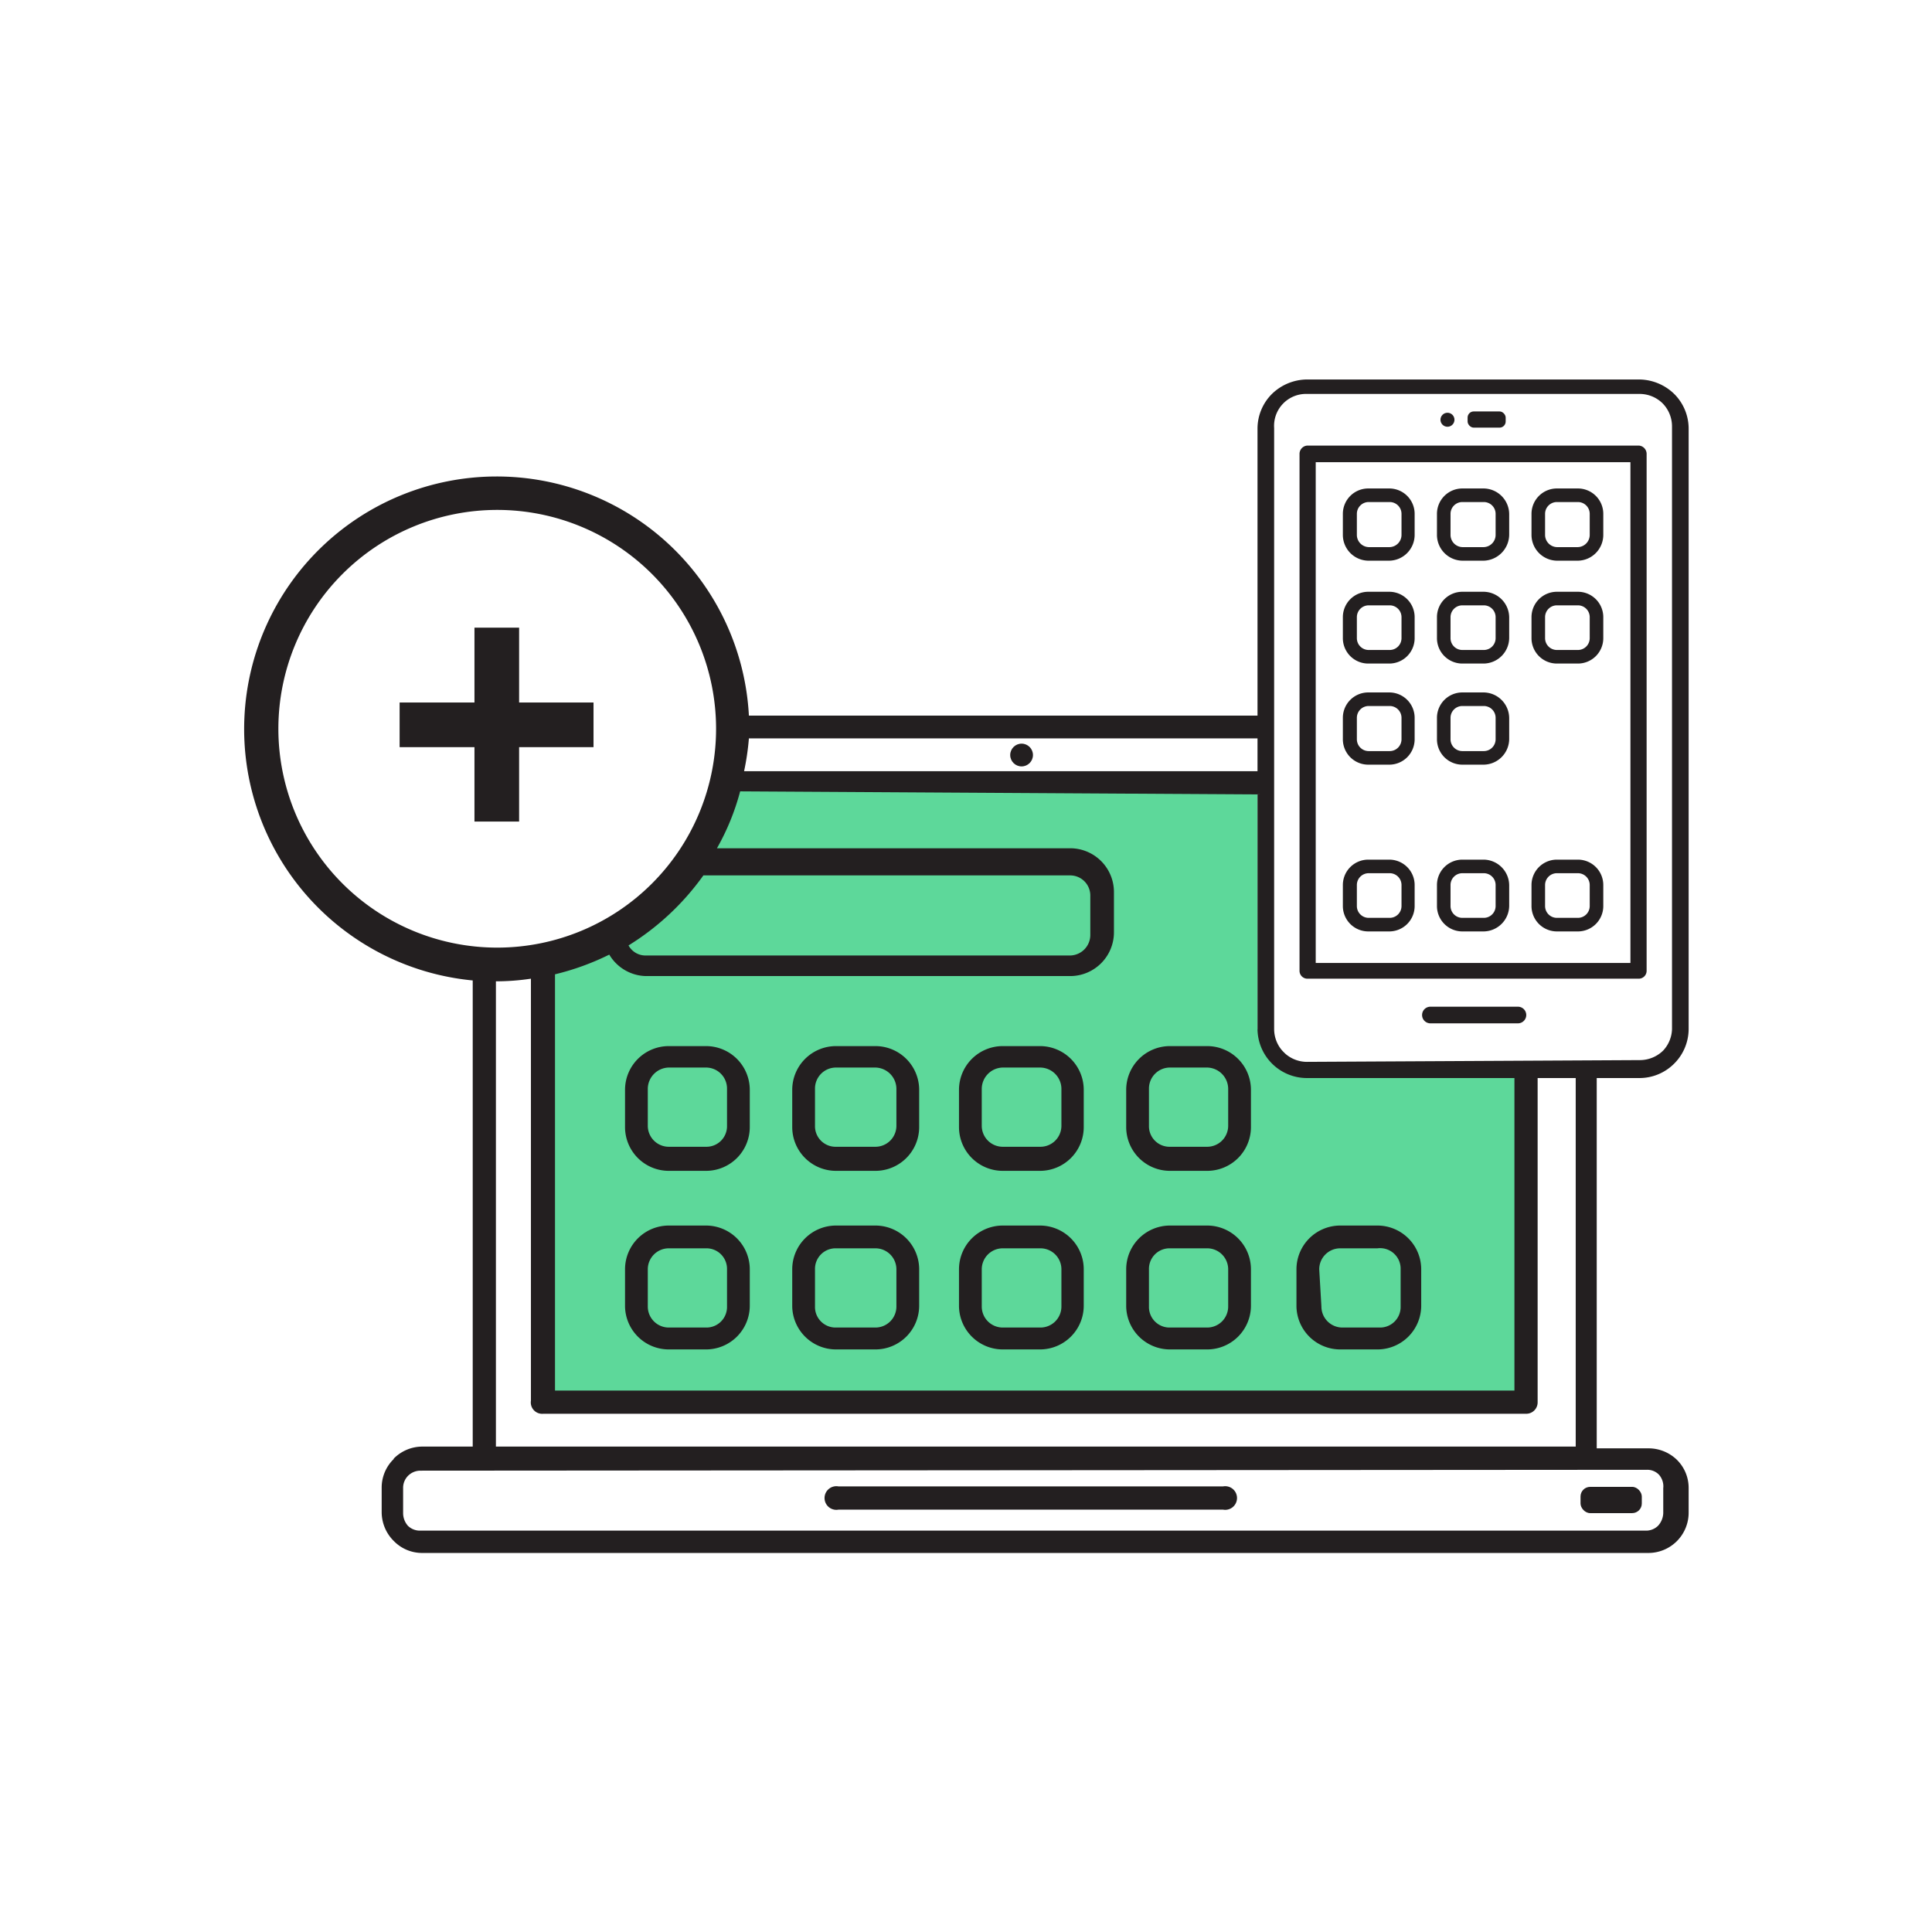 <svg xmlns="http://www.w3.org/2000/svg" viewBox="0 0 44.14 44.14"><defs><style>.cls-1{fill:#5dd89a;}.cls-2{fill:#231f20;}</style></defs><g id="A_09_Multichannel" data-name="A 09 Multichannel"><polygon class="cls-1" points="34.86 32.06 12.32 32.06 12.32 21.79 15.03 20.46 16.61 18.04 28.73 17.91 28.73 23.51 29.33 24.04 29.6 24.39 34.4 24.39 34.86 24.39 34.86 24.02 34.86 32.06"/><path class="cls-2" d="M37.62,22.18V10.37a.19.19,0,0,0-.18-.19H29.87a.19.19,0,0,0-.18.19V22.18a.18.18,0,0,0,.18.18h7.57A.18.18,0,0,0,37.62,22.18ZM37.25,22H30.06V10.56h7.19Z"/><path class="cls-2" d="M34.68,23h-2a.19.19,0,1,0,0,.38h2a.19.19,0,0,0,0-.38Z"/><path class="cls-2" d="M31.26,12.81h.48a.59.59,0,0,0,.58-.59v-.48a.58.58,0,0,0-.58-.58h-.48a.58.58,0,0,0-.58.58v.48A.59.59,0,0,0,31.26,12.81ZM31,11.74a.27.27,0,0,1,.27-.27h.48a.27.27,0,0,1,.27.27v.48a.28.28,0,0,1-.27.28h-.48a.28.28,0,0,1-.27-.28Z"/><path class="cls-2" d="M33.41,12.81h.49a.6.6,0,0,0,.58-.59v-.48a.59.59,0,0,0-.58-.58h-.49a.58.58,0,0,0-.58.58v.48A.59.59,0,0,0,33.41,12.81Zm-.27-1.07a.27.27,0,0,1,.27-.27h.49a.27.27,0,0,1,.27.27v.48a.28.28,0,0,1-.27.28h-.49a.28.28,0,0,1-.27-.28Z"/><path class="cls-2" d="M35.57,12.81h.48a.59.59,0,0,0,.58-.59v-.48a.58.58,0,0,0-.58-.58h-.48a.58.58,0,0,0-.58.58v.48A.59.59,0,0,0,35.57,12.81Zm-.27-1.07a.27.27,0,0,1,.27-.27h.48a.27.27,0,0,1,.27.27v.48a.28.28,0,0,1-.27.28h-.48a.28.28,0,0,1-.27-.28Z"/><path class="cls-2" d="M31.26,15.16h.48a.58.58,0,0,0,.58-.58V14.1a.58.58,0,0,0-.58-.58h-.48a.58.58,0,0,0-.58.58v.48A.58.58,0,0,0,31.26,15.16ZM31,14.1a.27.27,0,0,1,.27-.27h.48a.27.27,0,0,1,.27.27v.48a.27.27,0,0,1-.27.27h-.48a.27.27,0,0,1-.27-.27Z"/><path class="cls-2" d="M33.41,15.16h.49a.59.59,0,0,0,.58-.58V14.1a.59.59,0,0,0-.58-.58h-.49a.58.58,0,0,0-.58.58v.48A.58.58,0,0,0,33.41,15.16Zm-.27-1.06a.27.27,0,0,1,.27-.27h.49a.27.27,0,0,1,.27.27v.48a.27.27,0,0,1-.27.27h-.49a.27.27,0,0,1-.27-.27Z"/><path class="cls-2" d="M35.57,15.16h.48a.58.58,0,0,0,.58-.58V14.1a.58.58,0,0,0-.58-.58h-.48a.58.58,0,0,0-.58.58v.48A.58.58,0,0,0,35.57,15.16ZM35.3,14.1a.27.27,0,0,1,.27-.27h.48a.27.27,0,0,1,.27.27v.48a.27.27,0,0,1-.27.27h-.48a.27.27,0,0,1-.27-.27Z"/><path class="cls-2" d="M31.26,21.28h.48a.58.58,0,0,0,.58-.58v-.48a.58.58,0,0,0-.58-.58h-.48a.58.58,0,0,0-.58.58v.48A.58.58,0,0,0,31.26,21.28ZM31,20.22a.27.27,0,0,1,.27-.27h.48a.27.27,0,0,1,.27.27v.48a.27.27,0,0,1-.27.27h-.48A.27.27,0,0,1,31,20.7Z"/><path class="cls-2" d="M33.41,21.28h.49a.59.59,0,0,0,.58-.58v-.48a.59.59,0,0,0-.58-.58h-.49a.58.58,0,0,0-.58.58v.48A.58.58,0,0,0,33.41,21.28Zm-.27-1.06a.27.27,0,0,1,.27-.27h.49a.27.27,0,0,1,.27.27v.48a.27.27,0,0,1-.27.27h-.49a.27.27,0,0,1-.27-.27Z"/><path class="cls-2" d="M35.57,21.28h.48a.58.58,0,0,0,.58-.58v-.48a.58.58,0,0,0-.58-.58h-.48a.58.58,0,0,0-.58.58v.48A.58.58,0,0,0,35.57,21.28Zm-.27-1.06a.27.27,0,0,1,.27-.27h.48a.27.27,0,0,1,.27.27v.48a.27.27,0,0,1-.27.27h-.48a.27.27,0,0,1-.27-.27Z"/><path class="cls-2" d="M31.26,17.47h.48a.58.58,0,0,0,.58-.58V16.4a.58.58,0,0,0-.58-.58h-.48a.58.58,0,0,0-.58.58v.49A.58.58,0,0,0,31.26,17.47ZM31,16.4a.27.27,0,0,1,.27-.27h.48a.27.27,0,0,1,.27.27v.49a.27.27,0,0,1-.27.27h-.48a.27.27,0,0,1-.27-.27Z"/><path class="cls-2" d="M33.41,17.47h.49a.59.59,0,0,0,.58-.58V16.4a.59.59,0,0,0-.58-.58h-.49a.58.58,0,0,0-.58.58v.49A.58.58,0,0,0,33.41,17.47Zm-.27-1.07a.27.27,0,0,1,.27-.27h.49a.27.27,0,0,1,.27.27v.49a.27.27,0,0,1-.27.27h-.49a.27.27,0,0,1-.27-.27Z"/><path class="cls-2" d="M37.45,24.63a1.12,1.12,0,0,0,.8-.33h0a1.12,1.12,0,0,0,.33-.79V9.78A1.12,1.12,0,0,0,38.25,9h0a1.16,1.16,0,0,0-.8-.33H29.86a1.16,1.16,0,0,0-.8.33,1.12,1.12,0,0,0-.33.79v6.56H17.11a5.77,5.77,0,1,0-6.31,6.05V33.05H9.64a.92.92,0,0,0-.65.28H9a.91.91,0,0,0-.28.65v.57a.93.93,0,0,0,.28.66H9a.9.9,0,0,0,.65.27h28a.92.92,0,0,0,.93-.93V34a.9.9,0,0,0-.27-.65l0,0a.93.93,0,0,0-.64-.26H36.48V24.63ZM17.11,16.87H28.73v.75H17A5.94,5.94,0,0,0,17.11,16.87Zm11.62,1.28v5.36a1.13,1.13,0,0,0,1.13,1.12H34.6v7.14H12.68V22.26a5.92,5.92,0,0,0,1.24-.45,1,1,0,0,0,.83.49h9.7a1,1,0,0,0,1-1v-.92a1,1,0,0,0-1-1H16.38a5.46,5.46,0,0,0,.53-1.3ZM12.41,32.3H34.87a.26.26,0,0,0,.26-.26V24.63H36v8.42H11.33V22.42h0a5.39,5.39,0,0,0,.8-.06V32A.26.26,0,0,0,12.41,32.3ZM16.07,20h8.38a.46.46,0,0,1,.46.45v.92a.47.47,0,0,1-.46.46h-9.7a.44.44,0,0,1-.39-.23A5.93,5.93,0,0,0,16.07,20ZM6.36,16.65a5,5,0,1,1,5,5A5,5,0,0,1,6.36,16.65ZM37.63,33.58a.37.37,0,0,1,.27.11h0A.4.4,0,0,1,38,34v.57a.45.45,0,0,1-.12.29.39.39,0,0,1-.28.11h-28a.39.39,0,0,1-.28-.11h0a.44.44,0,0,1-.11-.29V34a.39.39,0,0,1,.11-.28.4.4,0,0,1,.28-.12Zm-7.77-9.32a.75.75,0,0,1-.75-.75V9.78A.73.73,0,0,1,29.86,9h7.59a.75.75,0,0,1,.53.21h0a.75.75,0,0,1,.22.53V23.51A.75.75,0,0,1,38,24h0a.76.76,0,0,1-.53.22Z"/><path class="cls-2" d="M19.16,34.49h8.78a.27.27,0,1,0,0-.53H19.16a.27.27,0,1,0,0,.53Z"/><path class="cls-2" d="M15.28,26.75h.85a1,1,0,0,0,1-1v-.85a1,1,0,0,0-1-1h-.85a1,1,0,0,0-1,1v.85A1,1,0,0,0,15.28,26.75Zm-.48-1.88a.49.49,0,0,1,.48-.48h.85a.48.48,0,0,1,.48.48v.85a.47.47,0,0,1-.48.48h-.85a.48.48,0,0,1-.48-.48Z"/><path class="cls-2" d="M19.1,26.75H20a1,1,0,0,0,1-1v-.85a1,1,0,0,0-1-1H19.1a1,1,0,0,0-1,1v.85A1,1,0,0,0,19.1,26.75Zm-.48-1.88a.48.48,0,0,1,.48-.48H20a.49.49,0,0,1,.48.48v.85a.48.48,0,0,1-.48.48H19.1a.47.47,0,0,1-.48-.48Z"/><path class="cls-2" d="M22.91,26.75h.85a1,1,0,0,0,1-1v-.85a1,1,0,0,0-1-1h-.85a1,1,0,0,0-1,1v.85A1,1,0,0,0,22.91,26.75Zm-.48-1.88a.49.49,0,0,1,.48-.48h.85a.49.49,0,0,1,.49.48v.85a.48.48,0,0,1-.49.48h-.85a.48.48,0,0,1-.48-.48Z"/><path class="cls-2" d="M26.73,26.75h.85a1,1,0,0,0,1-1v-.85a1,1,0,0,0-1-1h-.85a1,1,0,0,0-1,1v.85A1,1,0,0,0,26.73,26.75Zm-.48-1.88a.48.48,0,0,1,.48-.48h.85a.49.49,0,0,1,.48.48v.85a.48.48,0,0,1-.48.48h-.85a.47.47,0,0,1-.48-.48Z"/><path class="cls-2" d="M26.73,30.83h.85a1,1,0,0,0,1-1V29a1,1,0,0,0-1-1h-.85a1,1,0,0,0-1,1v.85A1,1,0,0,0,26.73,30.83ZM26.25,29a.47.47,0,0,1,.48-.48h.85a.48.48,0,0,1,.48.48v.85a.48.48,0,0,1-.48.48h-.85a.47.47,0,0,1-.48-.48Z"/><path class="cls-2" d="M30.62,30.83h.85a1,1,0,0,0,1-1V29a1,1,0,0,0-1-1h-.85a1,1,0,0,0-1,1v.85A1,1,0,0,0,30.62,30.83ZM30.14,29a.48.48,0,0,1,.48-.48h.85A.47.47,0,0,1,32,29v.85a.47.47,0,0,1-.48.48h-.85a.48.48,0,0,1-.48-.48Z"/><path class="cls-2" d="M15.28,30.83h.85a1,1,0,0,0,1-1V29a1,1,0,0,0-1-1h-.85a1,1,0,0,0-1,1v.85A1,1,0,0,0,15.28,30.83ZM14.8,29a.48.48,0,0,1,.48-.48h.85a.47.47,0,0,1,.48.48v.85a.47.47,0,0,1-.48.48h-.85a.48.48,0,0,1-.48-.48Z"/><path class="cls-2" d="M19.1,30.83H20a1,1,0,0,0,1-1V29a1,1,0,0,0-1-1H19.1a1,1,0,0,0-1,1v.85A1,1,0,0,0,19.1,30.83ZM18.62,29a.47.47,0,0,1,.48-.48H20a.48.48,0,0,1,.48.48v.85a.48.48,0,0,1-.48.48H19.1a.47.47,0,0,1-.48-.48Z"/><path class="cls-2" d="M22.91,30.83h.85a1,1,0,0,0,1-1V29a1,1,0,0,0-1-1h-.85a1,1,0,0,0-1,1v.85A1,1,0,0,0,22.91,30.83ZM22.43,29a.48.48,0,0,1,.48-.48h.85a.48.48,0,0,1,.49.48v.85a.48.48,0,0,1-.49.48h-.85a.48.48,0,0,1-.48-.48Z"/><circle class="cls-2" cx="33.07" cy="9.59" r="0.16"/><rect class="cls-2" x="33.53" y="9.4" width="0.87" height="0.37" rx="0.14"/><circle class="cls-2" cx="23.34" cy="17.25" r="0.26"/><rect class="cls-2" x="36.11" y="33.97" width="1.4" height="0.6" rx="0.22"/><polygon class="cls-2" points="11.86 16.05 11.86 14.34 10.84 14.34 10.84 16.05 9.13 16.05 9.13 17.07 10.84 17.07 10.84 18.77 11.86 18.77 11.86 17.07 13.56 17.07 13.56 16.05 11.86 16.05"/></g></svg>